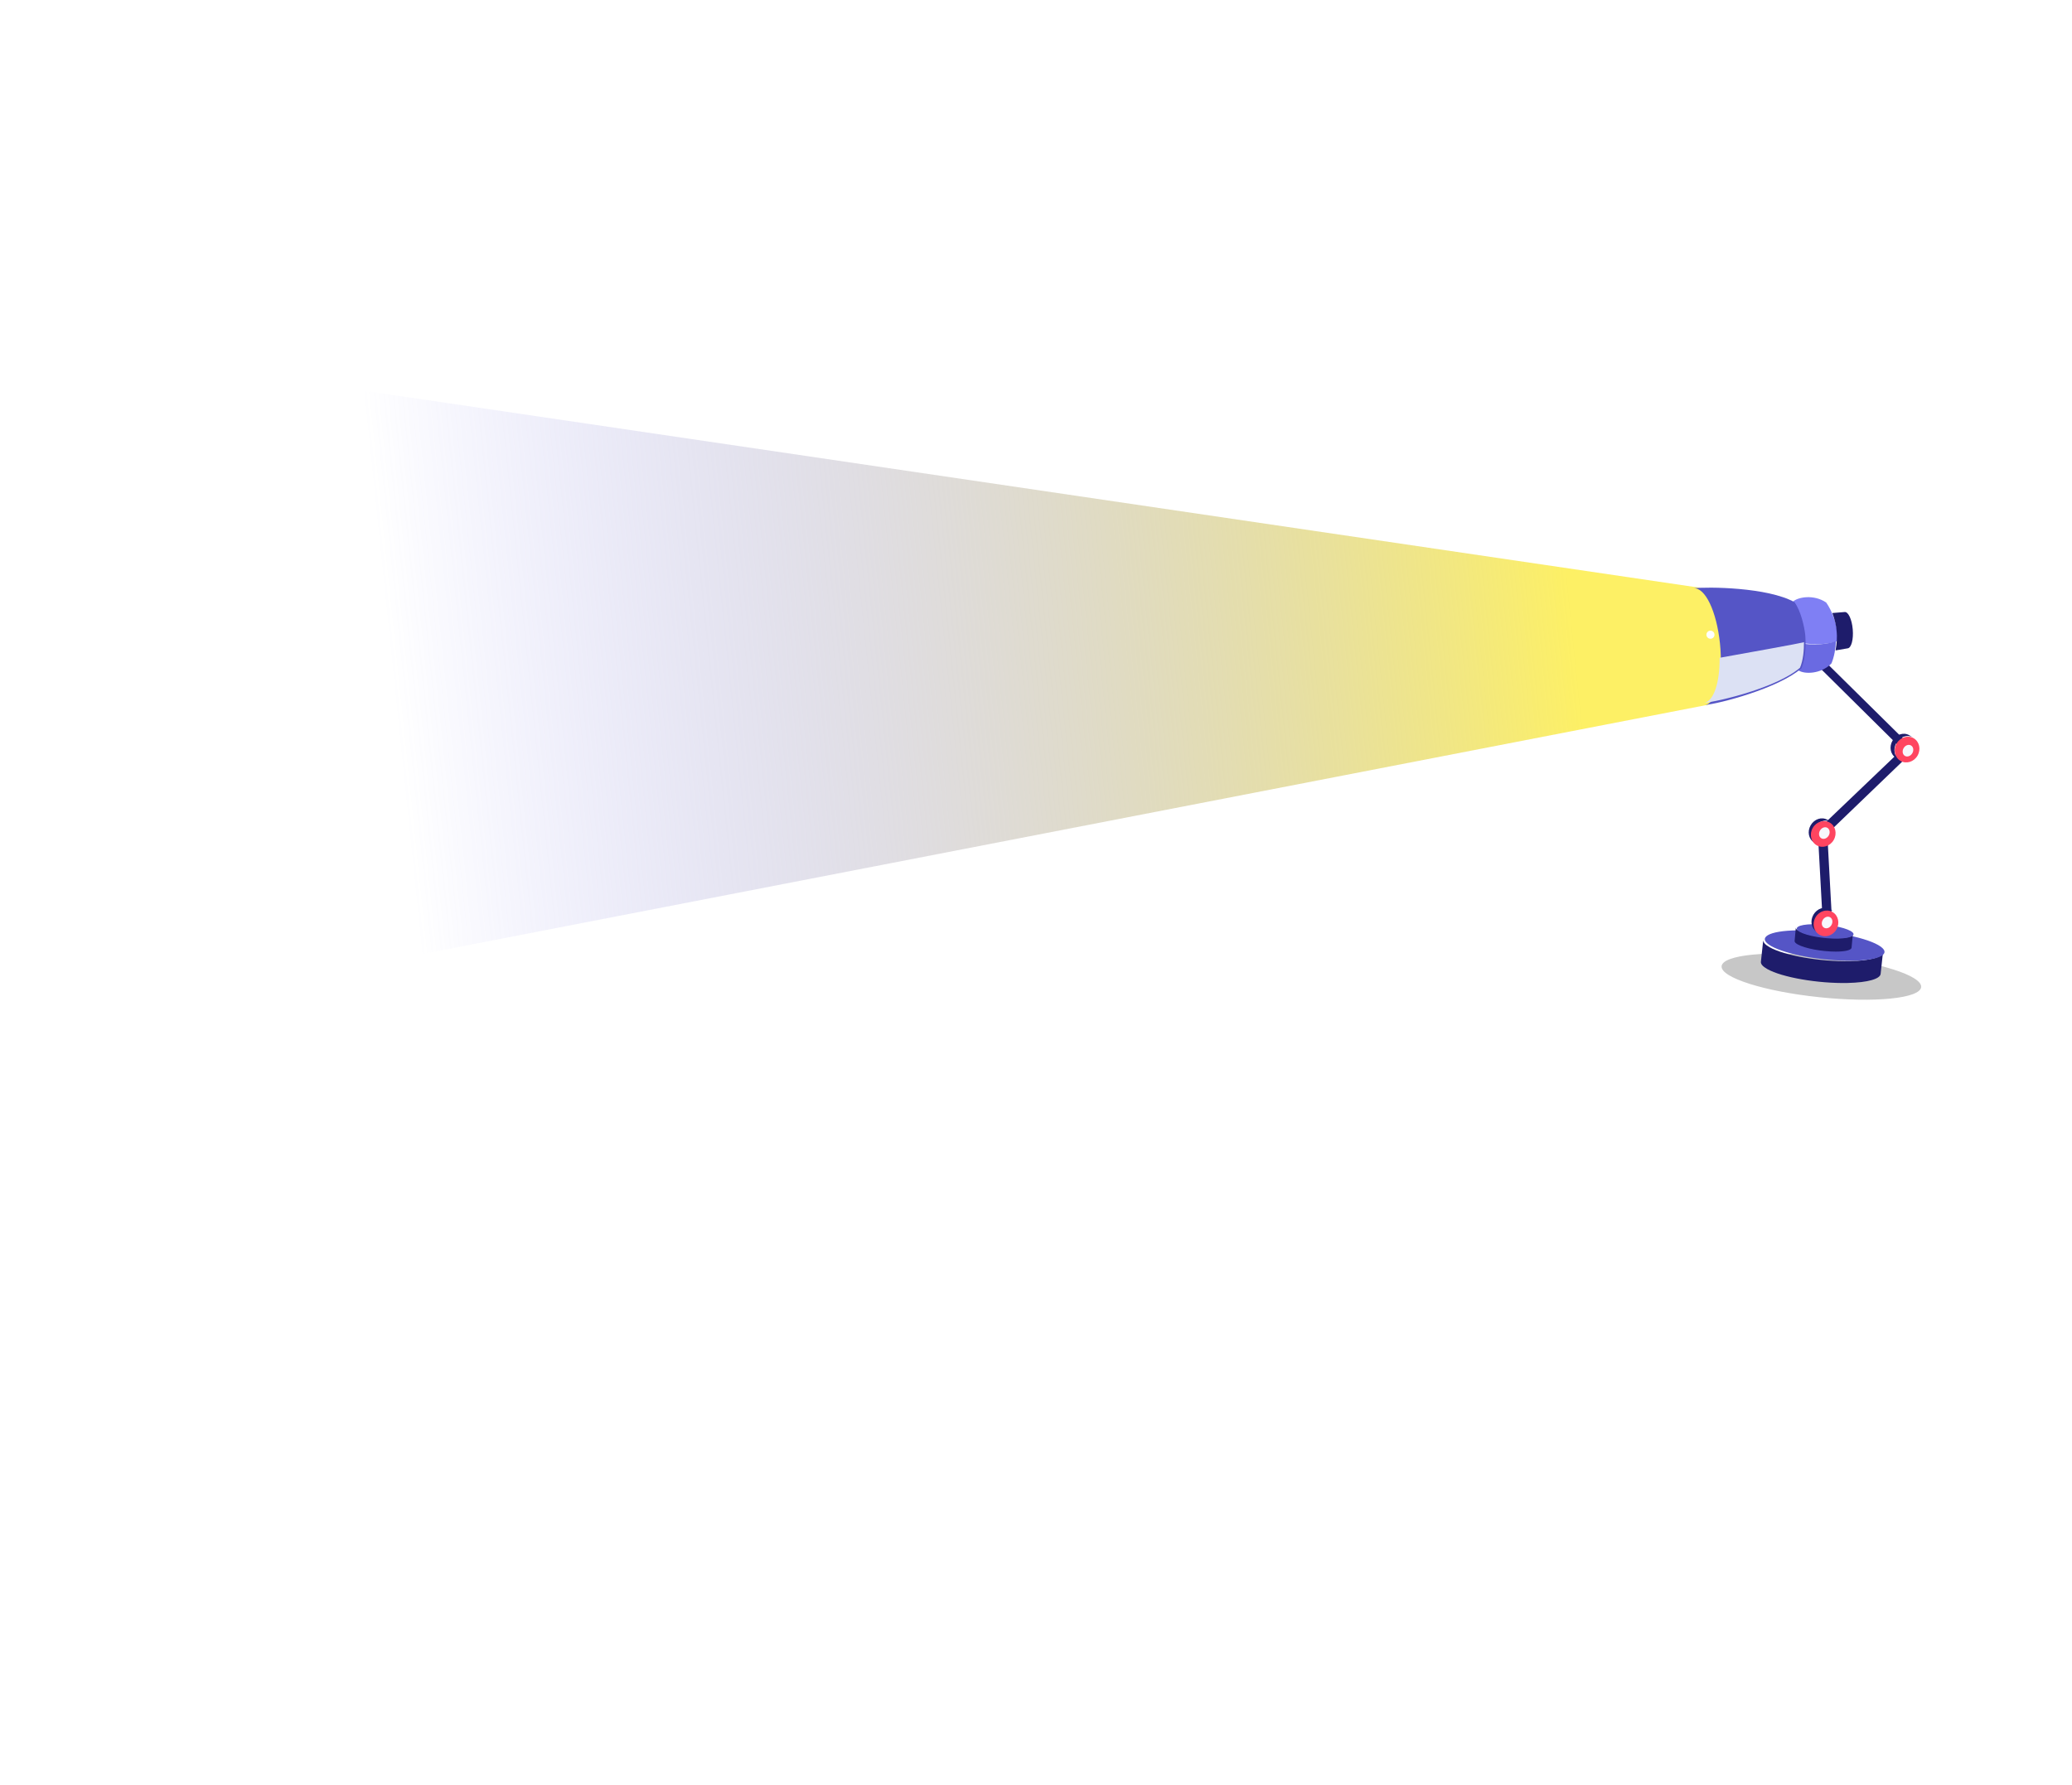 <svg xmlns="http://www.w3.org/2000/svg" width="1028.18" height="885.874"><defs><linearGradient id="prefix__a" x1="97.645%" x2="20.376%" y1="24.043%" y2="64.775%"><stop offset="0%" stop-color="#FDF065"/><stop offset="100%" stop-color="#7F7FF4" stop-opacity="0"/></linearGradient><filter id="prefix__b" width="106.5%" height="108.8%" x="-3.3%" y="-4.4%" filterUnits="objectBoundingBox"><feGaussianBlur in="SourceGraphic" stdDeviation="8"/></filter></defs><g fill="none" fill-rule="evenodd"><path fill="#C7C7C7" d="M953.32 489.898c.593-5.635-21.092-12.535-48.434-15.41-27.341-2.873-49.986-.632-50.578 5.004-.594 5.639 21.091 12.535 48.433 15.41 27.341 2.873 49.986.634 50.579-5.004" style="mix-blend-mode:multiply"/><path fill="#1E1C6B" d="M934.392 472.516l-1.173 10.82c-.267 2.47-6.246 4.28-16.433 4.503-14.672.32-32.524-2.783-39.853-6.929-2.25-1.272-3.248-2.494-3.131-3.587l1.174-10.82c-.118 1.093.88 2.316 3.13 3.587 7.329 4.146 25.181 7.25 39.854 6.929 10.186-.222 16.165-2.032 16.433-4.502M904.492 457.774l-2.498-45.89 41.874-40.013-43.534-43.103 4.442-1.31 45.247 44.68-43.283 41.632 2.383 43.775z"/><path fill="#5555C6" d="M931.972 468.989c7.36 4.166 1.472 7.67-13.188 7.822-14.643.15-32.497-3.107-39.858-7.273-7.37-4.17-1.452-7.669 13.188-7.82 14.662-.153 32.486 3.099 39.858 7.27"/><path fill="#1E1C6B" d="M919.404 463.706l-.606 6.624c-.105 1.146-2.929 1.933-7.762 1.945-6.965.016-15.47-1.587-18.987-3.578-1.08-.611-1.566-1.189-1.52-1.695l.608-6.623c-.047.504.438 1.08 1.519 1.692 3.517 1.991 12.021 3.594 18.986 3.579 4.834-.013 7.657-.8 7.762-1.944"/><path fill="#5555C6" d="M918.28 462.018c3.48 1.968.67 3.67-6.293 3.8-6.954.128-15.421-1.367-18.9-3.336-3.485-1.971-.66-3.67 6.291-3.799 6.965-.128 15.417 1.364 18.902 3.335"/><path fill="#1E1C6B" d="M942.784 377.227l-1.927-1.112c-2.763-1.595-3.546-5.408-1.751-8.517s5.488-4.337 8.251-2.742l1.927 1.113c-2.763-1.595-6.456-.367-8.25 2.742s-1.013 6.921 1.75 8.516"/><path fill="#FF4560" d="M951.535 375.005c-1.795 3.11-5.576 4.286-8.446 2.63-2.87-1.658-3.741-5.52-1.946-8.63s5.575-4.287 8.446-2.629c2.87 1.657 3.741 5.52 1.946 8.63z"/><path fill="#F7F7FC" d="M948.285 369.958c1.195.69 1.493 2.411.664 3.846s-2.468 2.04-3.664 1.349c-1.197-.691-1.494-2.414-.666-3.849s2.47-2.038 3.666-1.347z"/><path fill="#1E1C6B" d="M902.172 419.212l-1.927-1.113c-2.763-1.595-3.546-5.407-1.75-8.516s5.488-4.337 8.25-2.742l1.927 1.113c-2.762-1.595-6.455-.367-8.25 2.742s-1.011 6.922 1.75 8.516"/><path fill="#FF4560" d="M909.929 416.886c-1.795 3.109-5.575 4.286-8.446 2.629-2.87-1.657-3.742-5.52-1.947-8.63s5.577-4.285 8.447-2.628c2.87 1.657 3.74 5.52 1.946 8.629z"/><path fill="#F7F7FC" d="M906.783 410.842c1.195.69 1.494 2.413.665 3.848s-2.47 2.038-3.665 1.348c-1.196-.69-1.493-2.413-.665-3.848s2.47-2.038 3.665-1.348z"/><path fill="#1E1C6B" d="M903.54 463.598l-1.927-1.113c-2.763-1.595-3.545-5.407-1.75-8.516s5.488-4.337 8.25-2.742l1.928 1.113c-2.763-1.595-6.456-.367-8.25 2.742s-1.013 6.921 1.75 8.516"/><path fill="#FF4560" d="M911.297 461.272c-1.795 3.109-5.575 4.286-8.446 2.629-2.87-1.657-3.741-5.52-1.946-8.63s5.576-4.286 8.446-2.629c2.871 1.658 3.741 5.52 1.946 8.63z"/><path fill="#F7F7FC" d="M904.485 456.577c.829-1.435 2.47-2.039 3.666-1.348 1.195.69 1.494 2.413.665 3.848-.828 1.434-2.47 2.038-3.665 1.348-1.197-.69-1.493-2.414-.665-3.848"/><path fill="#1E1C6B" d="M840.266 291.967c5.849-.654 11.864 11.785 13.435 27.783 1.572 16-1.895 29.5-7.744 30.153-5.849.654-11.864-11.785-13.437-27.784-1.57-15.998 1.898-29.498 7.746-30.152z"/><path fill="url(#prefix__a)" filter="url(#prefix__b)" style="mix-blend-mode:soft-light" d="M698.673 25.768l17.233 2.563 18.334 38.642-3.101 7.139-574.811 499.201L0 302.545z" transform="rotate(30 274.848 428.9)"/><path fill="#FDF065" d="M854.034 312.264a8.5 8.5 0 11-8.5 14.722 8.5 8.5 0 018.5-14.722z"/><path fill="#FDF065" d="M856.623 321.596c-1.905 3.3-6.171 4.405-9.528 2.467-3.358-1.938-4.534-6.186-2.63-9.486a6.79 6.79 0 013.428-2.934c-2.18.5-4.147 1.85-5.343 3.92-2.308 3.997-.884 9.14 3.182 11.488 4.066 2.347 9.233 1.01 11.54-2.987 1.708-2.958 1.367-6.54-.573-9.156 1.092 2.042 1.153 4.56-.076 6.688z" style="mix-blend-mode:multiply"/><path fill="#7F7FF4" d="M911.664 313.71c-.337-4.171-2.559-10.612-5.453-14.674-6.062-4.182-14.238-2.807-16.723-.26l2.83 16.744.211 3.277c8.213 1.754 16.789.667 19.349-.8.043-1.572-.025-3.046-.214-4.287z"/><path fill="#6A6AE2" d="M911.05 318.05c-2.573 1.493-11.175 2.64-19.395.917l.807 13.743c3.012 2.034 11.35 1.816 16.357-3.472 1.347-3.194 2.106-7.475 2.23-11.189z"/><path fill="#5555C6" d="M890.482 298.854c-13.36-7.455-43.172-7.71-50.216-6.887 5.878-.613 11.532 11.343 13.22 27.321 1.69 15.975-1.651 30.002-7.53 30.615 7.064-.647 36.486-8.21 47.995-18.256 2.23-5.106 2.188-13.015 1.835-16.77-.44-3.745-2.055-11.49-5.304-16.023z"/><path fill="#DCE1F4" d="M853.323 326.457c.12 12.412-3.02 21.903-7.93 22.403 7.033-.63 36.368-7.519 47.811-17.48 1.585-3.638 2.002-8.706 1.98-12.662-3.276.824-30.083 5.636-41.861 7.739z" style="mix-blend-mode:multiply"/><path fill="#1E1C6B" d="M915.35 303.746l-6.093.489c1.205 3.171 1.995 6.55 2.125 9.11.306 2.535.11 6.038-.532 9.44l6.042-1.025c1.798-.225 2.912-4.439 2.486-9.414-.426-4.976-2.229-8.825-4.028-8.6z"/><path fill="#FFF" d="M849.764 313.261a2 2 0 11-2 3.464 2 2 0 012-3.464z"/></g></svg>